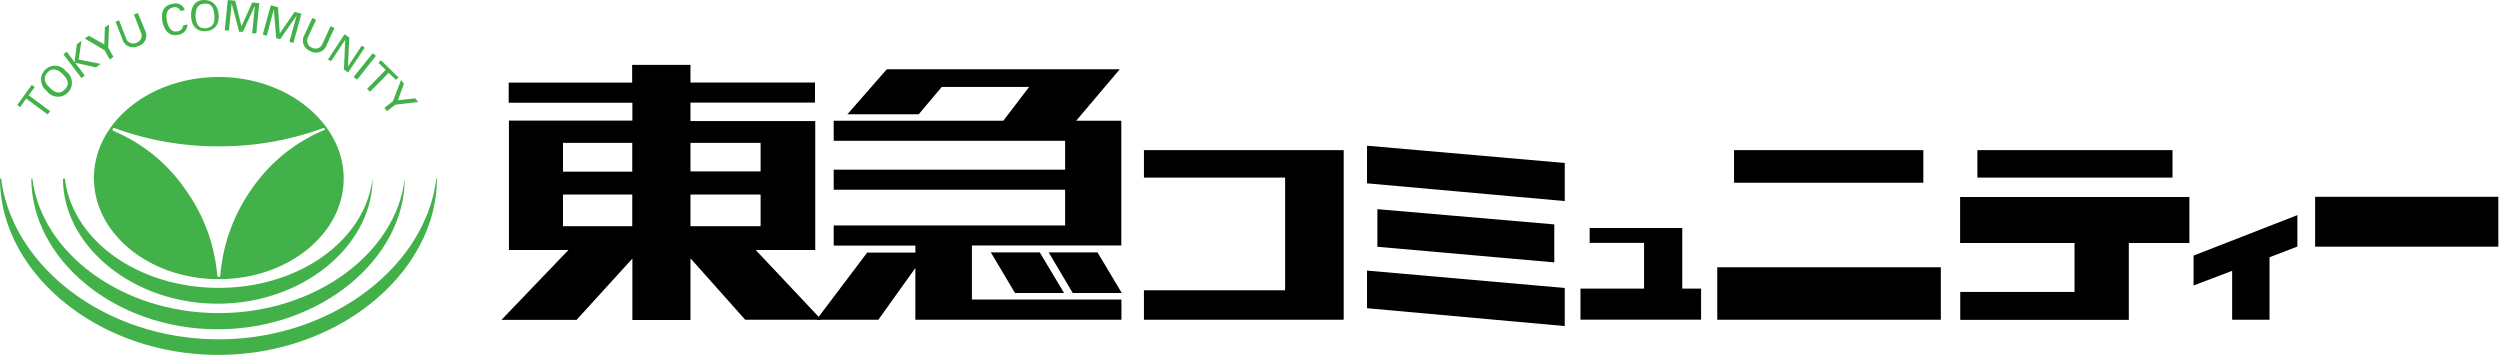 <svg id="レイヤ_1" data-name="レイヤ− 1" xmlns="http://www.w3.org/2000/svg" viewBox="0 0 210 30"><defs><style>.cls-1{fill:#43b149}</style></defs><path class="cls-1" d="M18.38 6.47c-5.8 0-10.49 3.8-10.49 8.49s4.69 8.49 10.49 8.49 10.49-3.8 10.49-8.45-4.7-8.53-10.49-8.53zm8.89 4.44a13.82 13.82 0 00-6.15 5 14.56 14.56 0 00-2.61 7.22.13.13 0 01-.26 0A14.4 14.4 0 0015.63 16a13.79 13.79 0 00-6.1-5 .14.14 0 01-.07-.12.13.13 0 01.12-.13h.02a25.05 25.05 0 008.78 1.54 25.07 25.07 0 008.79-1.54.13.13 0 01.13.13.14.14 0 01-.03.03z"/><path class="cls-1" d="M.1 15c.9 7.32 8.71 13.5 18.27 13.5s17.4-6.19 18.28-13.5a.05.05 0 01.05 0c0 7.85-8.21 14.81-18.36 14.81S0 22.89 0 15a.06.06 0 01.05 0 .06.06 0 01.05 0"/><path class="cls-1" d="M2.72 15c.75 6.2 7.47 11.3 15.65 11.3S33.27 21.23 34 15c0 6.69-7 12.66-15.72 12.66S2.63 21.71 2.63 15h.05"/><path class="cls-1" d="M5.45 15c.62 5.2 6.17 9.18 12.93 9.18s12.29-4 12.91-9.18c0 5.61-5.81 10.51-13 10.51s-13-4.9-13-10.5M2.2 8.28L1.69 9l-.24-.18 1.22-1.69.25.18-.51.69 1.8 1.34-.21.27zm1.97-.92C3.79 7 3.56 6.53 4 6.08s.9-.22 1.28.16.62.82.16 1.28-.89.21-1.27-.16zm-.26.26A1.17 1.17 0 105.55 6a1.15 1.15 0 00-1.75-.14 1.16 1.16 0 00.11 1.76zm2.93-1.06l-1.51-2 .28-.21.65.88.2-1.52.38-.28L6.61 5l1.85.37-.4.29-1.74-.39.8 1.08zm1.92-2.83l.05-1.45.35-.2L9.09 4l.44.78-.31.22-.44-.78-1.66-.99.34-.23zm3.41-1.21a.92.92 0 01-.56 1.35.94.94 0 01-1.34-.61l-.56-1.43.29-.13.59 1.51a.62.62 0 00.87.38.62.62 0 00.38-.86l-.59-1.51.33-.13zm2.99-1.6a.5.5 0 00-.6-.3c-.62.12-.63.7-.54 1.14s.34 1 .89.87a.52.52 0 00.47-.5l.36-.07a.87.87 0 01-.81.87c-.74.14-1.14-.41-1.28-1.1s0-1.38.87-1.51a.8.8 0 011 .53zm1.27.45c0-.54.09-1 .73-1.06s.81.43.85 1-.09 1-.74 1.06-.82-.47-.84-1zm-.37 0c0 .74.44 1.31 1.23 1.25s1.12-.62 1.08-1.35S17.93 0 17.14 0 16 .65 16.06 1.39zm5.35-.89l-1 2.19h-.32L19.46.29l-.23 2.27h-.35L19.13 0l.63.06.52 2.15.91-2 .59.06-.25 2.53h-.35zm3.51.82l-1.39 2-.33-.1L23 .78 22.41 3l-.34-.1.68-2.46.6.17.15 2.2L24.75 1l.57.15-.67 2.45-.34-.09zm2.53 2.46a.94.94 0 01-1.38.53.94.94 0 01-.48-1.39l.64-1.39.32.15-.68 1.47a.63.63 0 00.33.87.62.62 0 00.89-.33l.68-1.47.32.15zm3.19.24l-1.39 2.08-.36-.24.11-2.5-1.18 1.8-.27-.14 1.39-2.12.4.27-.11 2.43 1.16-1.75zm-.94 2.47l1.61-2 .27.22-1.58 2zm2.7-.6l-.6-.59.2-.22 1.47 1.44-.21.21-.61-.59-1.57 1.59-.24-.25zm1.03 2.55l1.45-.16.24.31-1.9.22-.72.55-.21-.28.71-.55.69-1.79.24.32z"/><path d="M96.09 12.61h16.78v14.25H96.09v-2.48h11.86v-9.46H96.09v-2.31zm35.35 4.28l-16.61-1.49v-3.16l16.61 1.45v3.2zm-.88 5.15l-14.86-1.31v-3.16l14.86 1.28v3.19zm.88 5.35l-16.61-1.5v-3.16l16.61 1.46v3.2zm9.87-3.15v-5.09h-7.78v1.25h4.57v3.84h-5.34v2.61h10.13v-2.61h-1.58zm2.94-1.79h18.78v4.41h-18.78zm1.41-9.84h15.9v2.74h-15.9zm20.44 0h16.39v2.31H166.1zm17.81 3.94h-19.26v3.86h9.61v4.11h-9.6v2.35h14.16v-6.46h5.09v-3.86zm9.07 1.52l-8.72 3.4v2.51l3.24-1.23v4.11h3.14v-5.25l2.34-.9v-2.64zm1.49-1.54h15.39v4.19h-15.39zM63.48 21h5V10.17H58V8.62h10.46V6.93H58V5.45h-4.9v1.49H42.73v1.69h10.39v1.5H42.75V21h5l-5.63 5.87h6.31l4.69-5.15v5.16H58V21.7l4.6 5.16H69zm-10.37-2h-5.82v-2.66h5.82zm0-4.58h-5.82V12h5.82zM58 12h5.89v2.4H58zm0 7v-2.66h5.89V19z"/><path d="M81.64 20.62h12.55V10.14H90.4l3.66-4.32H74.49L71.18 9.6h5.99l1.94-2.3h7.34l-2.17 2.84H70.03v1.69h19.44v2.42H70.03v1.69h19.44v3H70.03v1.69h6.86v.59h-4.05l-4.26 5.64h5.2l3.11-4.35v4.35H94.2v-1.7H81.64v-4.54z"/><path d="M94.23 24.61l-2.04-3.41h-4.1l2.02 3.41h4.12zm-11-3.41l2.03 3.41h4.12l-2.04-3.41h-4.11z"/></svg>